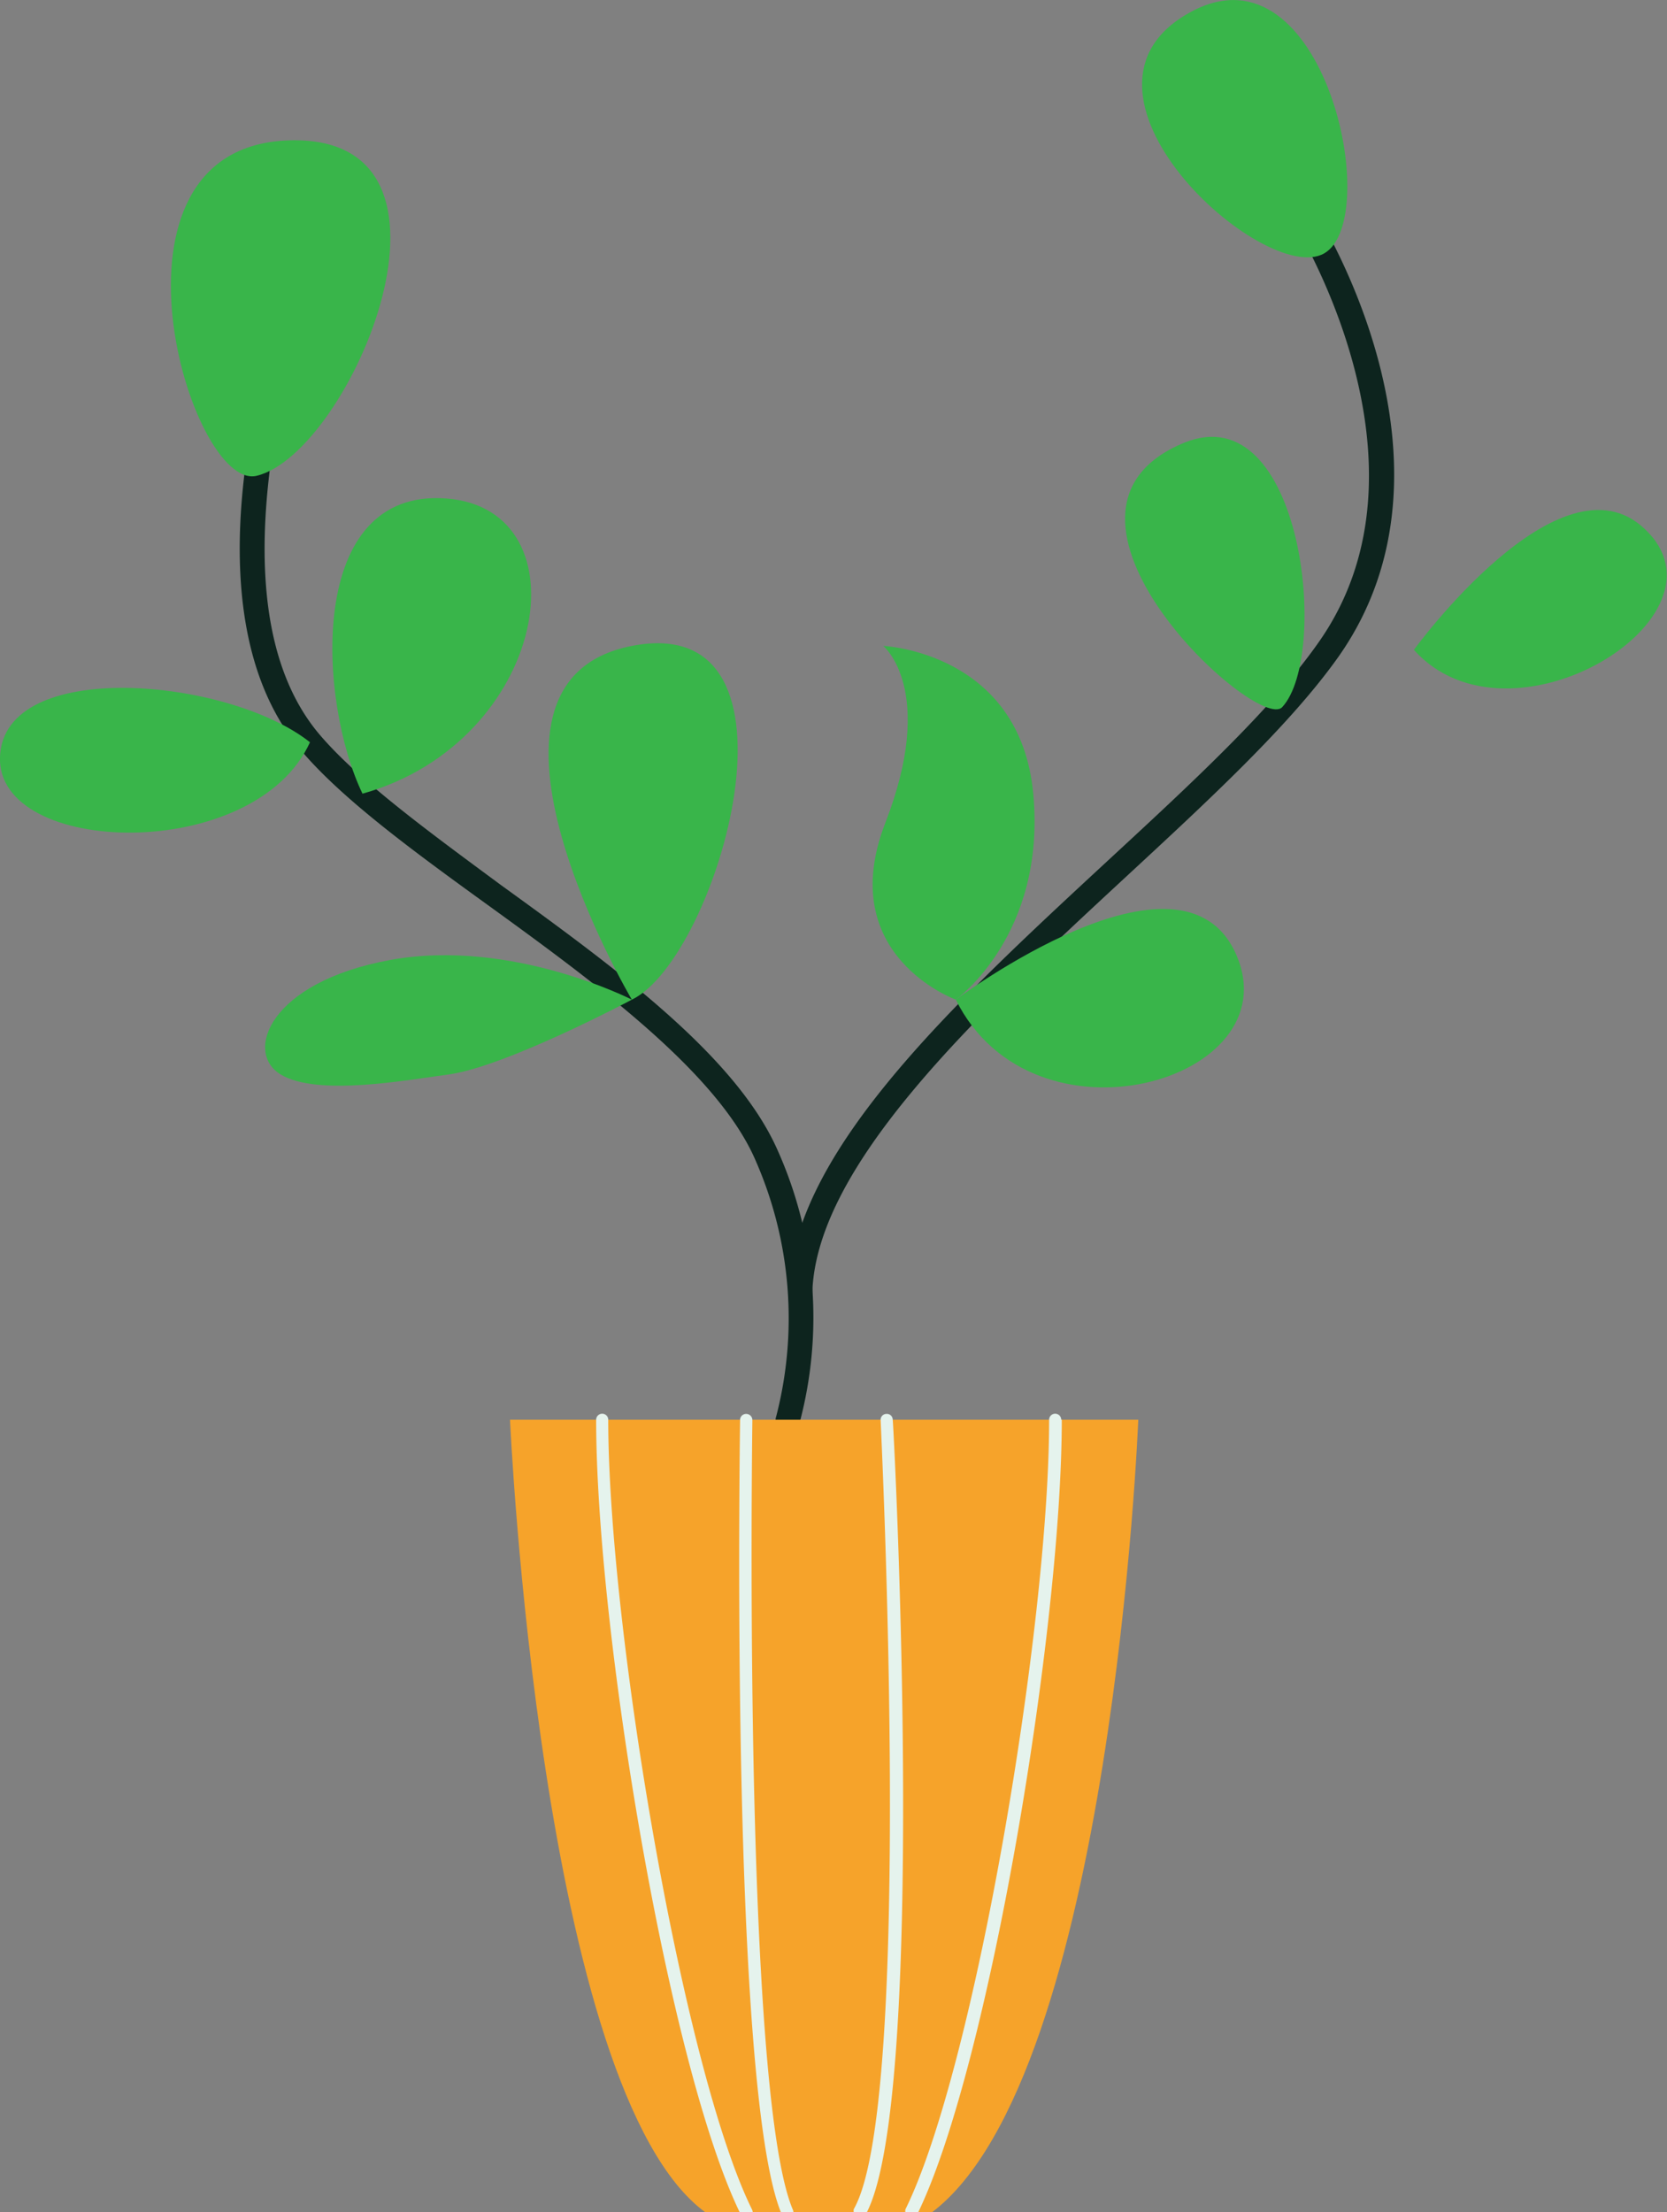 <svg id="Layer_1" data-name="Layer 1" xmlns="http://www.w3.org/2000/svg" viewBox="0 0 88.25 117.07"><rect x="0" y="0" width="88.25" height="117.07" fill="#808080" stroke="none"/><defs><style>.cls-1{fill:#0d241e;}.cls-2{fill:#39b54a;}.cls-3{fill:#f6a32a;}.cls-4{fill:#e5f3ed;}</style></defs><title>Artboard 2</title><path class="cls-1" d="M41.7,75.77l-.2,0a.64.64,0,0,1-.41-.81A20.76,20.76,0,0,0,40,61.41C38,56.76,31.5,52,25.78,47.86c-4-2.89-7.71-5.62-9.86-8.17-4.78-5.66-3-15-2.43-18.08.06-.31.12-.63.13-.71a.69.69,0,0,1,.66-.62.63.63,0,0,1,.63.63,6.11,6.11,0,0,1-.15.94c-1.49,7.84-.76,13.56,2.14,17,2.06,2.43,5.74,5.12,9.64,8C32.68,51.29,39,55.92,41.18,60.9a21.63,21.63,0,0,1,1.14,14.43A.65.65,0,0,1,41.7,75.77Z"/><path class="cls-1" d="M42.39,69.41a.64.64,0,0,1-.64-.64c-.13-7.47,8.52-15.47,16.88-23.21C63.11,41.42,67.34,37.51,69.8,34c6.7-9.49-1.3-22.2-1.38-22.33a.64.64,0,0,1,.19-.89.64.64,0,0,1,.89.19c.36.55,8.55,13.57,1.36,23.78-2.55,3.6-6.82,7.55-11.35,11.74C51.73,53.7,42.92,61.86,43,68.75a.65.65,0,0,1-.64.66Z"/><path class="cls-2" d="M13.58,25.18C10.06,26,4.69,7.83,15.24,7.43S18.56,24,13.58,25.18Z"/><path class="cls-2" d="M19.19,42c-2.35-4.88-3-16.2,4.45-15.62S29,39.25,19.19,42Z"/><path class="cls-2" d="M16.41,39.28C12.11,35.86.2,34.77,0,40.05S13.48,45.72,16.41,39.28Z"/><path class="cls-2" d="M33.45,52.9s-6.38-3.27-12.79-2.1-7.75,4.89-5.8,6.06,6.63.3,8.88,0C26.78,56.45,33.45,52.9,33.45,52.9Z"/><path class="cls-2" d="M33.45,52.9s-9.92-16.79,0-18.72S38,50.71,33.45,52.9Z"/><path class="cls-2" d="M70.1,13.41C66.93,15.22,55.31,4.73,63.1.6,70.1-3.11,73.26,11.6,70.1,13.41Z"/><path class="cls-2" d="M67.88,37.42c2.53-2.73,1.08-16.51-5.17-14C53.77,27.08,66.57,38.83,67.88,37.42Z"/><path class="cls-2" d="M50.6,52.9s-6.46-2.33-3.73-9.36-.11-9.36-.11-9.36S54,34.5,54.7,42,50.6,52.9,50.6,52.9Z"/><path class="cls-2" d="M50.6,52.9s12-9,14.86-2.35S54.69,61.13,50.6,52.9Z"/><path class="cls-2" d="M74.85,34.39S82.61,23.72,87.08,28C92,32.63,79.93,40.05,74.85,34.39Z"/><path class="cls-3" d="M60.26,75.13s-1.38,34.71-10.92,41.94h-12C28.6,110.7,27,75.13,27,75.13Z"/><path class="cls-4" d="M39.85,117.07h-.69c-3.79-7.84-7.6-30.9-7.6-41.94a.32.32,0,0,1,.64,0c0,10.91,3.94,34.36,7.61,41.79A.42.42,0,0,1,39.85,117.07Z"/><path class="cls-4" d="M56.21,75.13c0,11-3.82,34.1-7.6,41.94h-.68a.4.4,0,0,1,0-.15c3.67-7.43,7.61-30.88,7.61-41.79a.32.32,0,1,1,.64,0Z"/><path class="cls-4" d="M42,117.07h-.66c-2.67-6.66-2.18-40.41-2.16-41.94h0a.32.32,0,0,1,.33-.31.33.33,0,0,1,.32.32h0c0,.36-.52,35.58,2.15,41.81A.27.27,0,0,1,42,117.07Z"/><path class="cls-4" d="M45.89,117.07H45.2a.33.33,0,0,1,0-.17c3.19-5.58,1.43-41.39,1.42-41.76h0a.31.31,0,0,1,.3-.32.31.31,0,0,1,.34.3v0C47.39,76.8,49.05,110.89,45.89,117.07Z"/></svg>